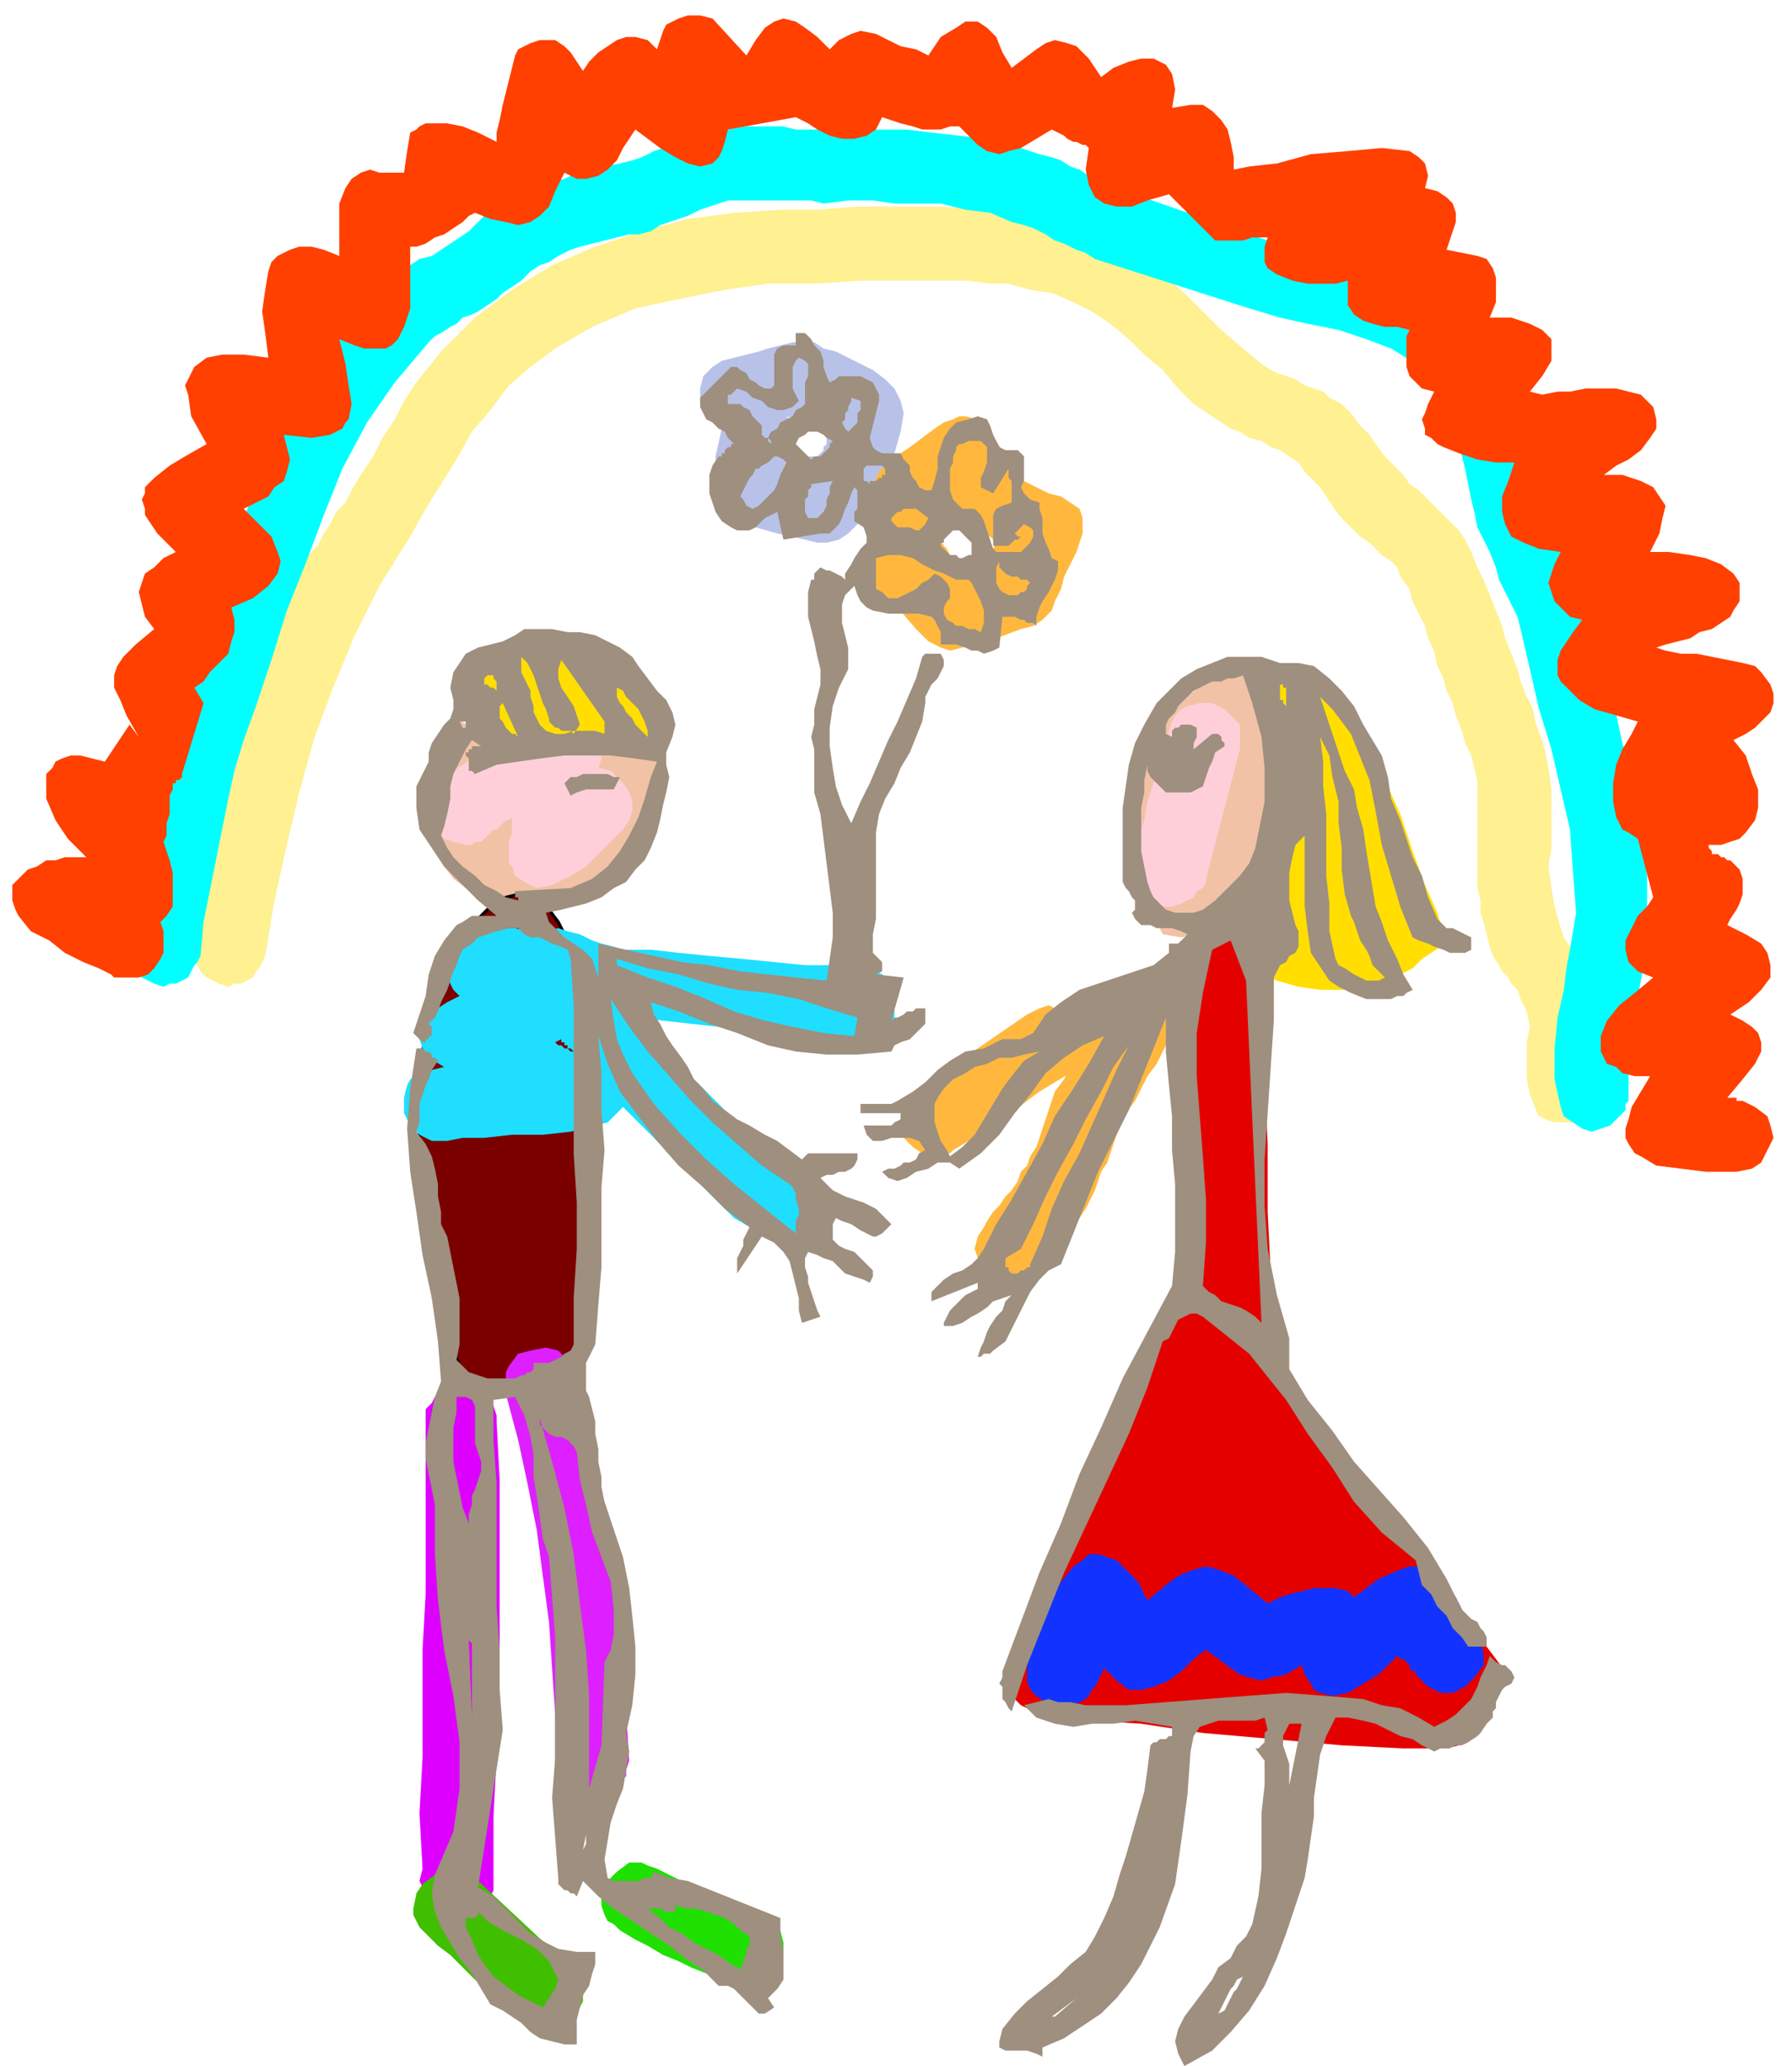 <svg xmlns="http://www.w3.org/2000/svg" width="1.937in" height="2.233in" fill-rule="evenodd" stroke-linecap="round" preserveAspectRatio="none" viewBox="0 0 581 670"><style>.pen1{stroke:none}.brush2{fill:#ffcfd9}.brush9{fill:#ffb83d}</style><path d="m148 233 13 8h53v9l-1 7-1 7-3 7-4 6-6 6-8 5-9 4-4 1-5 1h-5l-4-1-5-1-4-1-4-3-4-3-3-4-3-5-3-6-2-7 2-7 2-5 2-5 2-3 2-3 2-3 1-2-1-2zm229 70 6 1 4-1 4-1 4-3 4-4 3-4 3-5 2-5 4-10 2-9 2-7v-12l-1-6-1-6-2-6-3-5-3-3h-3l-3 1-4 1-4 2-5 4-4 4-4 4-4 6-3 6-3 7-1 7-1 8 1 8 2 9 3 9 5 10z" class="pen1" style="fill:#f2c2a6"/><path d="M151 274h2l1-1h2l1-1 1-1 1-1 1-1h1l1-1 1-1 1-1h1l1-1v5l-1 3v7l1 1 1 3 3 2 2 1 2 1 5-1 6-3 5-3 5-5 4-4 3-3 2-3 1-3v-3l-1-3-2-3-2-2-2-2-4-1 1-3v-10l-1-3-1-2-2-2-2-2-2-1h-2l-3 1-3 1-6 3-7 5-7 5-6 5-6 4-4 3-3 3-1 3v4l1 3 1 3 3 3 3 1 4 1z" class="pen1 brush2"/><path d="m151 218 7 28h2l7-1h9l11-1h11l9-2 4-1 2-1 2-1v-2l-2-4-4-6-6-6-8-6-4-3-5-2-5-1h-12l-6 2-6 3-6 4zm262 2v3l1 9 1 13v15l1 16-1 14-1 6-1 6-2 4-2 3-1 2-1 2 1 2 1 1 5 2 7 2 7 1h14l5-1 3-2 4-2 4-2 3-3 3-2 3-2 2-1v-1l-1-2-2-7-4-9-4-11-4-12-5-11-4-9-3-7-3-4-5-4-5-4-6-4-4-2-4-1h-2l-1 1 1 1z" class="pen1" style="fill:#ffde00"/><path d="m145 431-1-4-2-10-3-15-2-19-1-10v-22l1-10 2-10 2-10 4-9 4-8 6-6 4-4 5-3 4-1 3 1 4 2 3 2 3 4 4 8 3 8 2 6 1 2-4 115-1 2-4 3-6 4-7 3-4 1-3 1-4-1-3-1-3-3-3-4-2-5-2-7z" class="pen1" style="fill:#7a0000"/><path fill="none" d="m145 431-1-4-2-10-3-15-2-19-1-10v-22l1-10 2-10 2-10 4-9 4-8 6-6 4-4 5-3 4-1 3 1 4 2 3 2 3 4 4 8 3 8 2 6 1 2-4 115-1 2-4 3-6 4-7 3-4 1-3 1-4-1-3-1-3-3-3-4-2-5-2-7" style="stroke:#000;stroke-width:1;stroke-linejoin:round"/><path d="M383 315v101l-56 133 1 1 1 1 2 2 2 1 3 2 4 1h5l9 1 16 1 20 3 23 2 22 2 20 1h14l4-1 2-2 2-4 2-3 2-4 2-4 2-3 2-2 1-2-3-4-9-12-12-16-15-18-14-19-12-17-8-13-3-7v-23l-1-20v-22l-1-22v-18l-1-14v-6l-2-3-3-3-3-3-2-1-2-1h-2l-3 1-2 2-2 3-2 4-3 5z" class="pen1" style="fill:#e50000"/><path d="m380 294 3-1 2-1 2-1 1-2 2-1 1-2v-1l11-42v-8l-2-2-3-3-4-2h-4l-4 1-2 1-2 2-1 2-1 3-1 5-2 6-2 6-2 6-1 6-2 6-1 5v7l1 3 1 2 2 1 1 2 2 1 2 1h3z" class="pen1 brush2"/><path d="M155 341zm19-38 3-1 4-1 3 1 4 1 4 2 3 1 4 1 3 1h9l9 1 10 1 11 1 10 1 10 1h9l9 1h2l3 1 2 1 1 1 3 4v9l-3 4-1 1-2 1-3 1h-11l-9-1h-9l-9-2-10-1-9-1-9-1-8-1 4 5 5 6 6 6 6 6 6 6 5 5 6 5 5 5 2 1 2 2 2 1 2 1 2 2 2 2 1 1 1 3 1 2-1 2v2l-1 2-1 2-2 2-1 1-2 1-3 1h-3l-3-1-3-2-7-4-7-7-7-7-8-8-7-7-7-7-1 1-2 2-2 2-4 1-8 2-9 1h-10l-9 1h-7l-5 1h-5l-2-1-2-1-3-3-2-4v-5l1-4 1-2 2-1 2-1 3-1 4-1-5-3-2-3-1-3 1-3 2-4 3-3 3-2 4-2-2-2-1-2-1-2v-4l1-2 2-2 2-2 3-2 3-2 3-1 3-1h5l4 1 3 1zm12 38h-1l-1-1h-1l-1-1h-1l-1-1 2-1v1h1v1h1v1h1l1 1z" class="pen1" style="fill:#1fdeff"/><path d="M161 461v-2l-1-3-1-2-2-1-4-2-4-1-4 1-4 2-1 2-2 2v60l-1 18v35l-1 18 1 18-1 4 1 2 1 3 1 2 4 2 5 1 5-1 4-2 2-2 1-2v-24l1-19v-18l1-18v-54l-1-19z" class="pen1" style="fill:#de00ff"/><path d="m187 446-1-2-1-3-2-1-2-2-4-1-5 1-4 1-3 4-1 2v2l-1 2 1 3 4 15 3 14 3 15 2 15 2 15 1 15 1 15v18l1 2 1 2 2 2 3 2 5 1 4-1 4-2 1-2 2-2v-2l1-3-1-16-1-16-1-15-2-16-2-15-3-16-3-15-4-16z" class="pen1" style="fill:#de1fff"/><path d="M303 375h3l1-1h1l1-1 5-3 4-3 5-3 5-3 5-4 4-3 5-3 5-3 2-2 1-2 1-2 1-2-1-5-2-4-3-3-4-1-2-1-3 1-2 1-2 1-35 24-3 2-2 4-1 3v4l1 3 3 3 3 2 4 1z" class="pen1 brush9"/><path d="M328 417h3l1-1h2l1-1 1-1 1-1 1-1 2-3 2-2 2-3 2-3 2-3 2-3 2-3 2-4 1-2 1-3 1-3 2-3 1-3 1-3 1-3 1-3 2-4 3-4 2-4 2-4 3-4 2-4 2-4 2-4 1-3v-5l-1-2-2-3-4-3-4-1-4 1h-2l-2 2-2 2-1 2-2 4-2 4-3 4-2 4-2 3-2 4-2 4-3 4-1 3-1 3-1 3-1 3-1 3-1 3-2 3-1 3-2 2-1 3-2 3-2 2-2 3-2 2-2 3-1 2-2 3-1 4 1 3 1 3 1 2 3 2 3 2h3z" class="pen1 brush9"/><path d="m345 554 2-1h1l2-1 2-1 1-1 1-2 1-1 1-2 2-4 4 4 4 3h4l4-1 5-2 4-3 4-4 4-3 4 3 4 3 3 2 3 1 4 1 3-1 5-1 5-3 1 3 2 3 1 2 2 1 4 1 5-1 5-3 5-3 3-3 3-3 1 1h1l1 1 1 1v1l1 1h1v1l2 2 2 2 2 1 2 1h4l4-2 3-3 3-4v-4l-1-3-1-2-4-7-3-6-4-5-4-3-2-2h-5l-3 1-7 3-8 6-2-2-4-1h-7l-4 1-4 1-3 1-4 2-6-5-5-4-5-2-4-1-4 1-5 2-4 3-6 5-3-6-4-4-3-3-3-1-3-1h-3l-2 2-3 2-4 5-4 7-3 8-3 8-1 3v6l1 3 2 2 3 2 2 1 4 1z" class="pen1" style="fill:#1233ff"/><path d="m238 116-4 1-3 2-3 3-1 4v4l1 3 3 4 3 2-2 9v13l3 5 4 3 6 2 7 2 9 2 4 1h3l4-1 3-2 5-5 4-6 4-8 2-7 2-7 1-6-1-4-2-4-3-3-4-3-4-2-4-2-4-2-4-1-3-2h-7l-4 1-4 1-3 1-4 1-4 1zm19 30v-2l1-1v-1l-1-2v-2l-1-2-1-1 13 4v5l-1 1v1l-1 1-1 1-1 1v-1h-2l-1-1h-1l-1-1h-2z" class="pen1" style="fill:#b8c2e8"/><path d="M281 186v2l1 2 1 2 1 1 2 2 1 1 2 1h2l6 7 4 4 4 2 3 1 4-1 5-1 6-2 8-3 4-1 3-2 3-3 1-3 2-4 1-4 2-4 2-4 2-6v-5l-1-3-3-2-3-2-4-1-4-2-4-2-3-4-3-4-3-5-3-4-3-3-4-1h-2l-2 1-3 1-3 2-8 6-6 4-4 4-2 4-2 4v25zm28-4v1h3l1-1h1l2-1h4l1-1 2-4-2-2-2-1-1-2-2-1-1-2-2-2-2-1-1-2-5 4v8l1 2 1 1 1 2 1 2z" class="pen1 brush9"/><path d="m154 609-3-1-2-1-2-1h-2l-4 2-4 3-2 3-1 5v2l1 2 1 2 2 2 4 4 4 3 4 4 4 4 5 3 4 4 4 4 4 3 2 1 3 1h4l4-2 3-3 2-4v-6l-1-3-2-2-2-1-30-28z" class="pen1" style="fill:#40bf00"/><path d="m213 606-3-1-2-1h-4l-4 3-3 3-2 4v4l1 3 1 2 2 1 2 2 5 3 4 2 5 3 5 2 4 2 5 2 5 2 6 2h5l2-1 2-1 3-3 2-4v-5l-1-4-2-2-1-1-3-1-2-1-5-1-4-2-4-2-4-1-3-2-4-3-4-2-4-2z" class="pen1" style="fill:#1fe000"/><path d="m74 320 2-1h2l2-1 2-1 1-2 1-1 1-2 1-2 3-18 4-18 4-17 5-18 6-16 7-17 8-16 10-16 5-9 5-8 5-8 5-9 6-7 6-8 7-6 8-6 12-7 14-6 14-3 15-3 14-2h15l15-1h35l7 1h6l7 2 7 1 7 3 6 3 6 4 6 5 5 5 6 5 5 6 5 5 6 4 3 2 3 2 3 1 3 2 4 1 3 2 3 1 3 2 3 2 2 3 3 3 2 2 2 3 2 3 2 3 3 3 2 2 2 2 3 2 2 2 2 2 3 2 2 2 1 3 3 4 1 4 2 4 2 4 1 4 2 4 1 5 2 4 1 4 2 4 1 4 2 5 1 4 2 4 1 4 1 4v35l1 4v4l1 3 1 4 1 4 1 3 2 3 1 2 2 2 1 2 2 2 1 3 1 2 1 2 1 5-1 5v12l1 5 2 5 1 2 2 1 3 1h6l2-1 2-2 2-2 2-5 2-6v-13l-1-6v-4l-1-3-2-4-2-3-1-3-2-2-2-3-2-3-1-3-2-7-1-6-1-7 1-6v-19l-1-7-1-5-1-4-2-5-1-5-2-4-2-5-1-4-2-5-2-5-1-4-2-5-2-5-2-5-2-4-2-5-2-4-2-3-3-3-2-2-3-3-2-2-3-3-3-2-2-3-3-3-3-3-3-4-2-3-3-3-3-4-3-3-4-2-2-2-3-1-3-1-3-2-3-1-3-1-2-1-3-2-6-5-7-6-6-6-6-6-7-6-6-5-8-5-7-3-12-4-13-3-13-1-13-1h-27l-13 1h-12l-15 1-15 2-15 4-15 5-14 6-13 8-12 9-11 11-4 5-4 5-4 6-3 6-4 6-3 6-4 6-3 5-2 4-3 3-2 4-2 3-2 4-3 3-2 4-2 3-19 51-15 68v2l1 3 1 2 1 2 2 2 2 1 2 1 3 1z" class="pen1" style="fill:#fff091"/><path d="m53 320 2-1h2l2-1 2-1 1-2 1-2 1-1 1-2 1-11 2-10 2-10 2-10 2-10 2-9 3-10 4-11 5-15 5-16 6-15 6-16 6-15 8-15 9-13 11-13 2-2 2-1 3-2 2-1 2-2 3-1 2-1 3-2 3-2 2-2 3-2 3-2 3-3 3-2 3-1 3-2 4-2 3-1 4-1 4-1 4-1 4-1h3l4-1 3-2 3-1 3-1 3-1 4-2 3-1 3-1 3-1h27l4 1 8-1h8l7 1h15l8 2 8 1 7 3 4 1 3 1 4 2 3 2 3 1 4 2 3 1 3 2 50 16 10 3 9 2 10 2 9 3 8 3 8 5 3 4 3 3 3 4 2 5 2 4 1 5 1 5 1 4 1 5 1 5 1 4 1 5 2 4 2 4 2 5 1 4 2 4 2 4 2 4 1 4 3 13 3 13 4 13 3 13 3 13 1 14 1 13-2 12-1 5-1 8-2 9-1 10v10l2 9 1 3 3 2 3 2 3 1 3-1 3-1 2-2 1-1 2-2v-2l1-1v-12l1-5v-6l1-5 1-6 1-5 1-6 1-14v-14l-2-14-2-14-4-15-3-14-4-14-3-14-1-4-2-5-2-5-2-4-2-5-2-4-2-5-2-5-1-4-1-5-1-5-1-5-1-5-1-5-1-4-2-5-3-6-4-6-4-5-4-4-9-7-10-5-11-4-12-4-12-2-12-3-49-17-3-1-3-1-3-2-3-2-3-1-3-2-3-1-4-1-9-3-8-2-9-1-9-1-8-1h-36l-4-1h-13l-5 1h-4l-3 1-4 1-3 1-4 1-3 2-3 1-4 2-3 1-4 1-5 1-4 1-5 1-4 2-5 1-4 1-4 2-4 2-3 2-3 2-3 2-2 2-3 3-3 2-3 2-3 2-3 2-4 1-3 2-3 2-3 2-2 3-3 2-6 7-6 7-5 7-5 7-8 16-8 16-6 16-6 17-6 17-5 16-4 11-3 10-3 11-2 10-2 11-2 10-2 11-2 11v2l1 3v2l2 2 2 2 2 1 2 1 3 1z" class="pen1" style="fill:#0ff"/><path d="M42 317h3l3-1 2-2 2-3 1-2v-7l-1-3 2-2 2-3v-11l-1-4-1-3-1-3 1-2v-4l1-3v-6l1-2v-2h1v-1h1l1-1v-1l7-23-3-5 3-2 2-3 3-3 3-3 1-4 1-3v-4l-1-4 7-3 5-4 3-4 1-4-1-3-2-5-4-4-5-5 4-2 4-2 2-3 3-2 1-3 1-4-1-4-1-4 9 1 6-1 2-1 2-1 1-2 1-1 1-5-1-6-1-7-2-8 5 2 3 1h7l2-1 2-2 1-2 1-2 2-6V80h2l3-1 3-2 3-1 3-2 3-2 2-2 2-1 5 2 5 1 4 1 4-1 3-2 3-3 2-5 3-6 4 2h3l4-1 3-2 3-3 2-4 2-3 2-3 4 3 4 3 5 3 4 2 4 1 4-1 2-2 1-2 1-3 1-4 22-4 4 2 3 2 4 2 4 1h4l4-1 3-2 2-4 3 1 3 1 4 1 3 1h6l3-1h3l3 3 3 3 3 2 4 1 3-1 4-1 5-3 5-3 2 1 2 1 1 1 2 1h1l2 1h1l1 1-1 7 1 5 2 4 3 2 4 1h5l5-2 7-2 15 15h9l3-1h5l-1 3v5l1 2 3 2 5 2 5 1h9l4-1v8l2 3 3 2 3 1 4 1h4l4 1-1 2v10l1 3 2 2 2 2 4 1-2 4-1 3-1 2 1 3v2l2 1 2 2 2 1 5 2 6 2 6 1h6l-2 6-2 5v5l1 4 2 4 4 2 5 2 7 1-2 4-1 3-1 3 1 3 1 3 2 2 3 3 4 1-3 4-2 3-2 3-1 3v5l1 2 2 2 4 4 5 3 7 2 7 2-2 4-3 5-2 5-1 6v6l1 5 1 2 1 2 2 1 3 2 5 19-2 3-3 3-2 4-2 4v3l1 4 3 3 5 2-6 5-5 4-4 5-2 5v5l1 2 1 2 3 1 2 2 4 1h5l-3 5-3 5-1 4-1 3v3l1 2 2 3 2 1 5 3 8 1 8 1h10l5-1 3-2 2-4 2-4-1-4-1-3-4-3-4-2h-2v-1h-3l5-6 4-5 2-4v-3l-1-3-2-2-3-2-4-2 6-4 4-4 3-4v-4l-1-4-2-3-5-3-6-3 1-2 2-3 1-2 1-3v-5l-1-3-2-2-1-1h-1l-1-1h-1l-1-1h-2v-1l-1-1v-1h4l3-1 3-1 2-2 3-4 1-4v-6l-2-5-2-6-4-5 4-2 3-2 3-3 2-2 1-3v-3l-1-3-3-4-2-2-4-1-5-1-5-1-5-1h-5l-5-1-3-1 3-1 4-1 4-1 3-2 4-1 3-2 3-2 1-2 2-3v-6l-2-3-4-3-5-2-5-1-7-1h-6l3-6 1-5 1-4-2-3-2-3-4-2-6-2h-6l4-3 4-2 4-3 3-4 2-3v-3l-1-4-4-4-4-1-4-1h-10l-5 1h-4l-5 1-4-1 4-5 3-5v-7l-3-3-4-2-6-2h-7l2-5v-8l-1-3-2-3-3-1-5-1-5-1 1-3 1-3 1-3v-3l-1-3-2-2-3-2-4-1 1-4-1-4-2-2-3-2-9-1-11 1-12 1-11 3-9 1-5 1v-4l-1-5-1-4-2-3-3-3-3-2h-4l-6 1 1-6-1-5-2-3-4-2h-4l-4 1-5 2-4 3-4-6-4-4-3-1-4-1-3 1-3 2-4 3-4 3-3-5-2-5-3-3-3-2h-4l-3 2-5 3-4 6-4-2-5-1-4-2-4-2-5-1-3 1-4 2-3 3-4-4-4-3-3-2-4-1-3 1-3 2-3 4-3 5-11-12-4-1h-4l-3 1-2 1-2 1-1 2-1 3-1 3-3-3-4-1h-3l-3 1-3 2-3 2-3 3-2 3-2-3-2-3-2-2-3-2h-5l-3 1-4 2-1 2-1 4-1 4-1 4-1 4-1 5-1 4v3l-6-3-5-2-5-1h-7l-2 1-1 1-2 1-1 6-1 7h-8l-3-1-3 1-3 2-2 3-2 5v17l-5-2-4-1h-4l-3 1-2 1-2 1-2 2-1 3-1 6-1 7 1 7 1 8-8-1h-7l-5 1-4 3-1 2-1 2-1 2 1 3 1 7 5 9-7 4-5 3-5 4-3 3v2l-1 2 1 3v2l4 6 6 6-4 2-3 3-3 2-1 3-1 3 1 4 1 4 3 4-6 5-4 4-2 3-1 3v4l2 4 2 5 4 7-3-4-8 12-4-1-4-1h-3l-3 1-2 1-1 2-2 2v8l3 7 4 6 6 6h-7l-3 1h-3l-3 2-3 1-2 2-3 3v5l1 3 1 2 4 5 6 3 5 4 6 3 5 2 4 2 1 1h5z" class="pen1" style="fill:#ff4000"/><path d="m482 559-2 3-1 1-3 2-2 1h-2l-2 1h-3l-2 1-4-2-3-2-4-1-4-2-4-2-4-1-5-1h-4l-3 6-2 6-1 7-1 7v6l-1 7-1 7-1 6-3 9-3 9-3 8-4 9-5 8-6 7-6 6-9 5-2-4-1-4 1-4 2-4 3-4 3-4 3-4 2-4 4-3 2-4 3-3 2-4 2-9 1-9v-18l1-9v-8l-3-4h1l1-1 1-1v-3l1-1-1-4-3 1h-12l-3 1-3 1-2 3-1 5-1 14-2 15-2 14-5 14-3 6-3 6-4 6-4 5-5 5-6 4-6 4-7 3v3l-2-1-3-1h-7l-2-1v-2l1-4 4-5 4-4 5-4 5-4 4-4 5-4 3-5 3-6 3-7 2-7 2-6 2-7 2-7 2-7 1-7 1-8 1-1h1l1-1h2l1-1h1v-3l-6-1-6-1-7 1h-7l-6 1-6-1-3-1-3-1-2-2-2-2 4-1 4-1 3 1h4l5 1h13l13-1 13-1 13-1 13-1 13 1 12 1 6 2 6 1 6 3 5 3 4-2 3-2 2-2 3-3 2-4 1-3 2-4 1-3 1 1 1 1 2 1h1l1 1 1 1 1 2-1 2-2 1-1 1-1 2-1 2v2l-1 1v2l-2 2zm-5-251-2 1h-5l-2-1-3-1-2-1-3-1-2-1-4-10-3-10-3-10-2-11-2-10-4-10-2-5-3-4-3-4-4-4 2 6 2 6 2 6 2 6 3 6 1 6 2 7 1 7 1 6 1 6 1 6 2 5 2 6 3 6 2 5 3 5-2 1-1 1h-2l-2 1h-8l-5-2-4-2-3-2-2-3-4-6-1-7-1-8v-23l-3 3-1 4-1 5v9l1 4 1 4 1 2v5l-1 2-2 1-1 2-2 1-1 2-1 2v14l-1 15-1 15-1 15v15l1 14 3 15 4 14v10l6 10 8 10 7 10 8 9 8 9 8 10 6 10 5 10 2 2 1 1 2 1 1 2 1 1 1 2v3h-6l-2-3-3-3-2-4-3-3-2-4-3-3-1-4-1-4-11-9-9-10-7-11-8-11-7-11-8-10-4-5-5-4-5-4-5-4-2-1h-2l-2 1-2 1-1 2-1 2-1 2-2 1-5 15-6 15-7 15-7 15-7 15-6 15-6 15-5 15-1-1-1-2-1-1v-4l-1-1 1-2v-2l6-16 6-16 7-16 6-16 7-15 7-16 8-15 8-15 1-11v-22l-1-11v-11l-1-10-1-11v-11l-4 10-4 10-4 10-5 10-5 10-4 10-4 10-4 10-4 2-3 3-3 4-2 4-2 4-2 4-2 4-4 3-1 1h-2l-1 1h-1l1-3 1-2 1-3 1-2 2-3 2-2 1-3 2-2-3 1-3 1-2 2-3 2-2 1-3 2-3 1h-3v-1l1-2 1-2 1-1 2-2 2-2 2-1 2-1v-2l-15 6v-3l2-2 2-2 3-2 3-1 3-2 2-2 2-3 4-8 5-8 5-9 5-9 4-9 6-9 5-8 5-9-7 3-6 4-6 5-5 7-5 6-5 7-6 6-7 5-3-2h-4l-3 2-4 1-3 2-3 1-3-1-2-2 2-1h2l2-1 1-1h2l2-1 1-2 2-1-2-3-3-1h-6l-3 1h-3l-2-2-1-3h9l1-1 2-1v-2h-13v-3h10l2-1 5-3 4-3 4-4 4-3 5-3 6-1 2-1 2-1 2-1h6l2-1 2-1 4-6 5-4 6-4 6-2 6-2 6-2 6-2 5-4v-3h3l1-1 1-1 1-1-2-1-3-1h-5l-2-1h-3l-2-2-1-2 1-1v-3l-1-1-1-2-1-1-1-2v-24l1-7 1-7 2-7 3-6 4-7 4-4 4-4 5-3 5-2 5-2h11l6 2h6l5 1 5 4 4 4 4 5 3 6 3 5 3 5 2 7 1 7 3 7 2 6 2 6 3 6 2 7 3 7 1 1 2 2h2l2 1 2 1 2 1v4zm-44 3-2-9v-9l-1-9v-20l-1-9v-8l-1-8 3 6 1 7 2 8v7l1 8v7l1 8 2 7 1 2 1 3 1 3 2 3 1 2 1 3 2 2 2 2-2 1h-4l-2-1-2-1-3-2-2-1-1-2zm-16-82-1-1v-1h-1v-5h1v1h1v6zm-27 66-3 1h-6l-3-1-2-2-2-2-1-2-1-3-1-5-1-5v-14l1-5v-4l1-5v2l1 2 1 1 2 2 1 1 1 1h8l2-1 2-1 1-3 1-3 1-2 1-3 3-2v-1l-1-1v-1l-1-1h-2l-6 5v-2l1-2v-3l-2-1h-3l-1 1h-1l-1 1v2l-2-1v-3l1-2 2-2 1-2 2-2 1-1 2-2 2-1 2-1 2-1h3l2-1h2l3-1 3 9 3 11 1 10v11l-1 5-1 5-1 5-2 5-3 4-4 4-4 4-4 3zm28 284v-7l-1-3-1-3v-3l1-2 1-2h4l-4 20zm-9-150-2-2-3-2-2-1-3-1-3-1-2-2-2-1-2-2 1-14v-14l-1-14-1-13-1-13v-14l2-13 3-14 6-3 5 13 5 111zm-15 226 1-2 1-2 1-2 1-2 1-2 1-1 1-2 2-1-1 2-1 2-1 1-1 2-1 2-1 2-2 1-1 2zm-60-245v1h-1l-1 1h-1l-1 1h-2l-1-1v-1h-1v-3l5-3 4-8 4-9 4-8 5-9 4-8 5-9 4-8 5-7-4 8-4 9-4 9-4 9-5 9-4 9-3 9-4 9zm2-207-1-1h-2l-1-1h-1l-2-1h-4l-1 10-2 1-3 1-2-1h-2l-2-1-3-1h-5v-4l-1-2-1-2-1-1-4-1h-10l-5-1-2-1-2-2-1-2-1-3-3 3-1 3v6l1 4 1 4v7l-3 6-2 6-1 7v6l1 7 1 6 2 6 3 6 3-7 3-6 3-7 3-7 3-6 3-7 3-7 2-7 1-1h5l1 2v2l-1 2-1 2-2 2-1 2-1 2v2l-1 6-2 5-2 5-3 5-2 5-3 5-2 5-1 6v28l-1 5v6l1 1 1 1 1 1v3l-2 1 9 1-4 14 1-1h1l2-1 1-1h2l1-1h3v5l-2 2-1 1-2 2-3 1-2 1-1 2-11 1h-10l-10-1-9-2-10-4-9-3-10-4-9-3 1 4 2 3 2 4 2 3 3 4 2 3 2 4 3 3 3 4 4 3 4 3 4 2 5 3 4 2 4 3 4 3 2-2h16v2l-1 2-1 1-2 1h-2l-2 1h-2l-2 1 2 2 2 2 4 2 3 1 3 1 4 2 2 2 3 3-2 2-1 1-2 1h-1l-4-2-3-2-3-1-2-1-1 2v5l2 2 2 1 3 1 2 2 2 2 2 2v2l-1 2-2-1-3-1-3-1-2-2-2-2-3-1-2-1-3-1-1 2v3l1 3v2l1 3 1 3 1 3 1 2-6 2-1-4v-4l-1-4-1-4-1-4-2-3-3-3-4-2-8 12v-5l1-2 1-2v-2l1-2 1-2-8-6-7-7-8-7-7-8-6-8-6-8-4-9-3-9 1 12v12l1 13-1 12v26l-1 12-1 13-1 2-1 2-1 2v9l1 2 1 4 1 4v4l1 5v4l1 5v4l1 4 3 9 3 9 2 10 1 9 1 10v9l-1 10-2 9 1 6-1 6-1 6-2 5-2 6-1 6-1 6 1 6 2 1h8l2-1h2l1-2 5 2 6 1 5 2 5 2 5 2 5 2 5 2 5 2v6l1 4v10l-2 3-3 3 2 3-3 2h-2l-2-2-2-2-2-2-2-2-2-1h-3l-5-5-6-4-5-4-6-4-6-4-6-4-5-4-5-5-2 5-1-1h-1l-1-1h-1l-1-1-1-1v-2l-1-13-1-13 1-13v-39l-1-13-1-13-2-6-1-7-1-7-1-6v-7l-1-6-2-7-3-6-7 1v13l1 14v40l1 14v13l1 13-8 51 5 3 4 4 4 4 4 4 5 3 4 2 6 1h6v4l-1 3-1 4-2 3-1 4-1 4v8h-4l-4-1-4-1-3-2-3-3-3-2-3-2-4-2-3-5-3-5-4-5-3-5-3-5-2-5-1-6 1-6 3-7 3-7 1-7 1-7v-15l-2-15-3-15-2-16-1-15v-16l-1-5-1-5-1-5v-5l1-5 1-5 1-5 2-5-1-13-2-14-3-14-2-14-2-13-1-14 1-13 2-13h2l1 1h1l1 1v1h1l1 1-2 3-1 3-1 2-1 3-1 3v6l-1 3 3 4 2 4 1 4 1 5v4l1 5v4l2 4 1 5 1 5 1 5 1 5v15l-1 5 2 2 2 2 3 1 3 1h9l2-1h1l1-1h1l1-1v-3 1h5l2-1 2-1 1-1 2-1 1-2v-15l1-16v-15l-1-16v-48l-1-15-1-3-2-1-3-1-2-1-2-1h-3l-2-1-2-2h-3l-4 1-3 1-3 1-2 2-3 2-1 2-1 3-1 2-1 3-1 3-1 2-1 2-1 3-1 2-2 2 1 1v3h-1v1h-1v1h-1l-1-1-2-2 2-6 2-6 1-7 2-6 3-5 4-5 2-1 3-2h8l-6-5-5-5-6-6-4-6-4-6-1-7v-7l2-4 2-4v-3l1-3 2-3 2-3 2-2 1-3v-3l-1-4 1-5 2-3 2-3 4-2 4-1 4-1 4-2 3-2h9l5 1h4l5 1 4 2 4 2 4 3 2 3 3 4 3 4 3 3 2 4 1 4-1 4-2 5v4l1 4-1 5-1 4-1 5-1 4-2 5-2 4-3 3-3 4-4 2-4 3-5 2-4 1-4 1-5 1 1 3 2 2 3 3 3 2 3 2 3 3 1 3 1 3v-11l9 2 9 2 9 2 9 1 10 2 9 1 9 1 10 1 1-7 1-7v-8l-1-8-1-8-1-8-1-8-2-7v-14l-1-4 1-4v-5l1-4 1-4v-5l-1-4-1-5-1-4-1-4v-8l1-4h1v-2l1-1 1-1 2 1h1l2 1 2 1 1 1v-2l2-3 1-2 2-3 2-2v-2l-1-3-3-2v-3l1-1v-6l-1-1-1 2-1 3-1 2-1 3-1 2-1 1-2 2h-3l-12 2-2-9-2 1-2 1-2 2-1 1-2 1h-4l-2-1-3-2-2-3-1-3-1-3v-6l1-3 2-3h1v-1h1v-1l1-1h1v-1h1l-2-2-1-2-2-1-2-2-2-1-1-2-1-2v-3l10-10h2l1 1 2 1 1 2 2 1 1 1 2 1h2l1-1v-10l1-2 2-1h4v-4h3l2 2 1 2 2 2 1 3v2l1 3 1 2 2-1 1-1h7l2 1 2 1 1 2 1 2v2l-1 4-1 4-1 4 1 3 1 1 2 1h6l1 2 2 2v2l1 2 1 1 1 2 2 1h2l1-3 1-4v-4l1-3 1-3 2-3 2-2 4-1 3-1 3 1 1 2 1 3 1 2 1 2 2 1h4l2 2v8l-1 2 1 2 2 2 3 1v2l1 3v5l1 3 1 2 1 3 2 1v3l-1 3-1 2-1 2-2 3-1 2-1 3v3zm-10-24h-3l-1-1-1-3-1-3-1-3-1-2-2-2h-4l-2-2-1-1-1-3v-7l1-2v-2l1-2v-1l1-1h1l2-1h4l2 2v5l-1 3-1 2v3l2 1 2 1 5-8v3l1 1v7l-3 1-2 1-1 2v10h5l1-1 1-1h1l1-1h-1l-1-1 1-1 1-1 1-1 2 1 1 1v2l-1 2-1 1-2 2h-5zm1 14-2-1-1-1-1-2v-5l1-2v2l1 1 1 1 2 1h2l1 1h2l1 1-1 1v1l-1 1h-1l-1 1h-3zm14 461 8-6-7 6h-1zm-33-279-1-2-2-3-1-3-1-3v-6l1-2 2-3 3-3 4-2 3-2 4-1 4-2h4l4-1 5-1-5 3-4 5-3 4-3 5-3 5-3 5-4 4-4 3zm10-170-2-1h-2l-2-1h-2l-1-1-2-1-1-2v-2l1-2 1-1v-3l-1-2-1-1-1-1-2-1-2 2-2 1-2 2-2 1-2 1-2 1h-3l-2-2-2-1v-10l4-1h4l4 1 3 2 4 2 3 1 4 2h4l1 1 1 2 1 2 1 2 1 3v4l-1 3zm-3-25h-1l-2 1h-1l-1-1h-2l-1-1-1-1-1-1v-1h1v-1l1-1 1-1 1-1h2l1 1 1 1 1 1 1 1v4zm-24-9-2-2v-1l1-1 1-1h1l1-1h4l4 3-1 2-1 1-1 1h-1l-2-1h-4zm-9-14-1-1h-1v-4l1-1h5l1 1v2h-1v1h-1l-1 1h-2v1zm-7-17-1-1-1-2 1-1v-2l1-1v-1l1-2v-1l3 1v3l-1 1v3l-1 1-1 1-1 1zm2 196-10-1-10-2-9-2-10-3-9-4-10-4-9-3-10-4v-2l10 3 10 2 10 3 9 2 10 1 10 2 9 3 10 3-1 6zm-15-188-4-4 1-2 2-1 1-1h3l2 1 1 1 2 1-1 1v1l-1 1-1 1-1 1h-2l-1 1-1-1zm0 20-1-2v-4l1-1v-2l1-1v-1l7-1-1 2v2l-1 2v2l-1 2-1 1-1 1h-3zm-13-26 1 1v2-1l-1-1v-1h-1l-1-1v-3l-1-1-1-1-1-1-1-2-2-1-1-1h-4v-3h1l1-1 1-1 3 1 2 2 3 1 2 2 3 1h2l3-1 2-2-1-2-1-2v-7l1-2 1-1 2 1 1 1v4l-1 2v7l-1 1-2 1-1 2-2 1-2 1-1 2-2 1-1 2zm-5 23-2-1-1-2-1-1 1-2 1-2 1-2 1-1 1-2h1l1-1 2-1 1-1 1-1h1l2 1 1 1-1 2-1 2-1 3-1 2-2 2-2 2-1 1-2 1zm14 235-10-8-10-8-9-8-9-9-8-9-7-10-3-6-2-5-1-6-1-7 6 9 6 8 7 8 7 8 7 7 8 7 8 7 9 6 1 1 1 2v2l1 3v2l-1 2v4zm-17 239-4-2-4-3-4-2-4-2-4-3-4-2-3-3-4-3h5v1h4v-2l4 1h3l3 1 3 1 3 1 3 2 2 2 3 2v3l-1 1v2l-1 1v2l-1 1 1 1zm-56-351-18 1v2h1v1l-4-1-3-2-4-2-3-3-4-3-3-3-2-3-2-4 1-3 1-4 1-5v-4l1-4 2-4 2-4 2-3 3 2h-3v1h-1v1h-1v1l1 1v4h1l1 1 7-3 7-1 7-1 8-1h15l8 1 7 1-2 5-2 7-2 6-3 6-3 5-4 5-5 4-7 3zm25-49-1-1-2-2-1-1-1-2-2-2-1-2-1-1-1-2v-3l2 1 1 2 2 2 2 2 1 2 1 2 1 3v2zm-25 19-2-4 2-2h2l2-1h8l2 1h2l-1 2-1 2h-9l-3 1-2 1zm11-20-3-1h-7l-3 1h-3l-3-1-2-2-2-4v-2l-1-3v-2l-1-2-1-2-1-2v-5l2 2 1 2 1 2 1 3 1 3 1 3 1 2 1 3v1l1 1 1 1h1l1 1h3l1 1 2-3-1-3-1-3-2-3-2-3-1-3v-3l1-3 14 20v4zm-1 328-4 14v-30l-1-15-2-15-2-16-3-15-4-15-4-14v2l2 2 1 1 2 1h2l2 1 2 2 1 2 1 9 2 8 2 9 3 8 3 8 1 9v8l-1 5-2 4-1 27zm-6 34 1-5v3l-1 2zm1 5v3-3zm-28-376 1-1 5 11-1-1h-1l-1-1-1-1-1-2-1-1v-4zm14 422-4-2-4-2-4-3-4-3-3-4-2-3-2-5-2-4v-3h3l1-1v-1l-1-1 4 4 5 3 6 3 5 3 4 4 2 4 1 2-1 3-2 3-2 3zm-15-427-1-1h-1l-1-1h-1v-2l1-1h2v1l1 1v3zm-10 13v-1h-1l-1-2h2v3zm1 257-2-5-1-5-1-5-1-5v-11l1-5v-5h3l2 1 1 2v12l1 3 1 3v3l-1 3-1 3-1 2v3l-1 3v3zm0 38 1 1v24l-1-25z" class="pen1" style="fill:#9e8f7f"/></svg>

